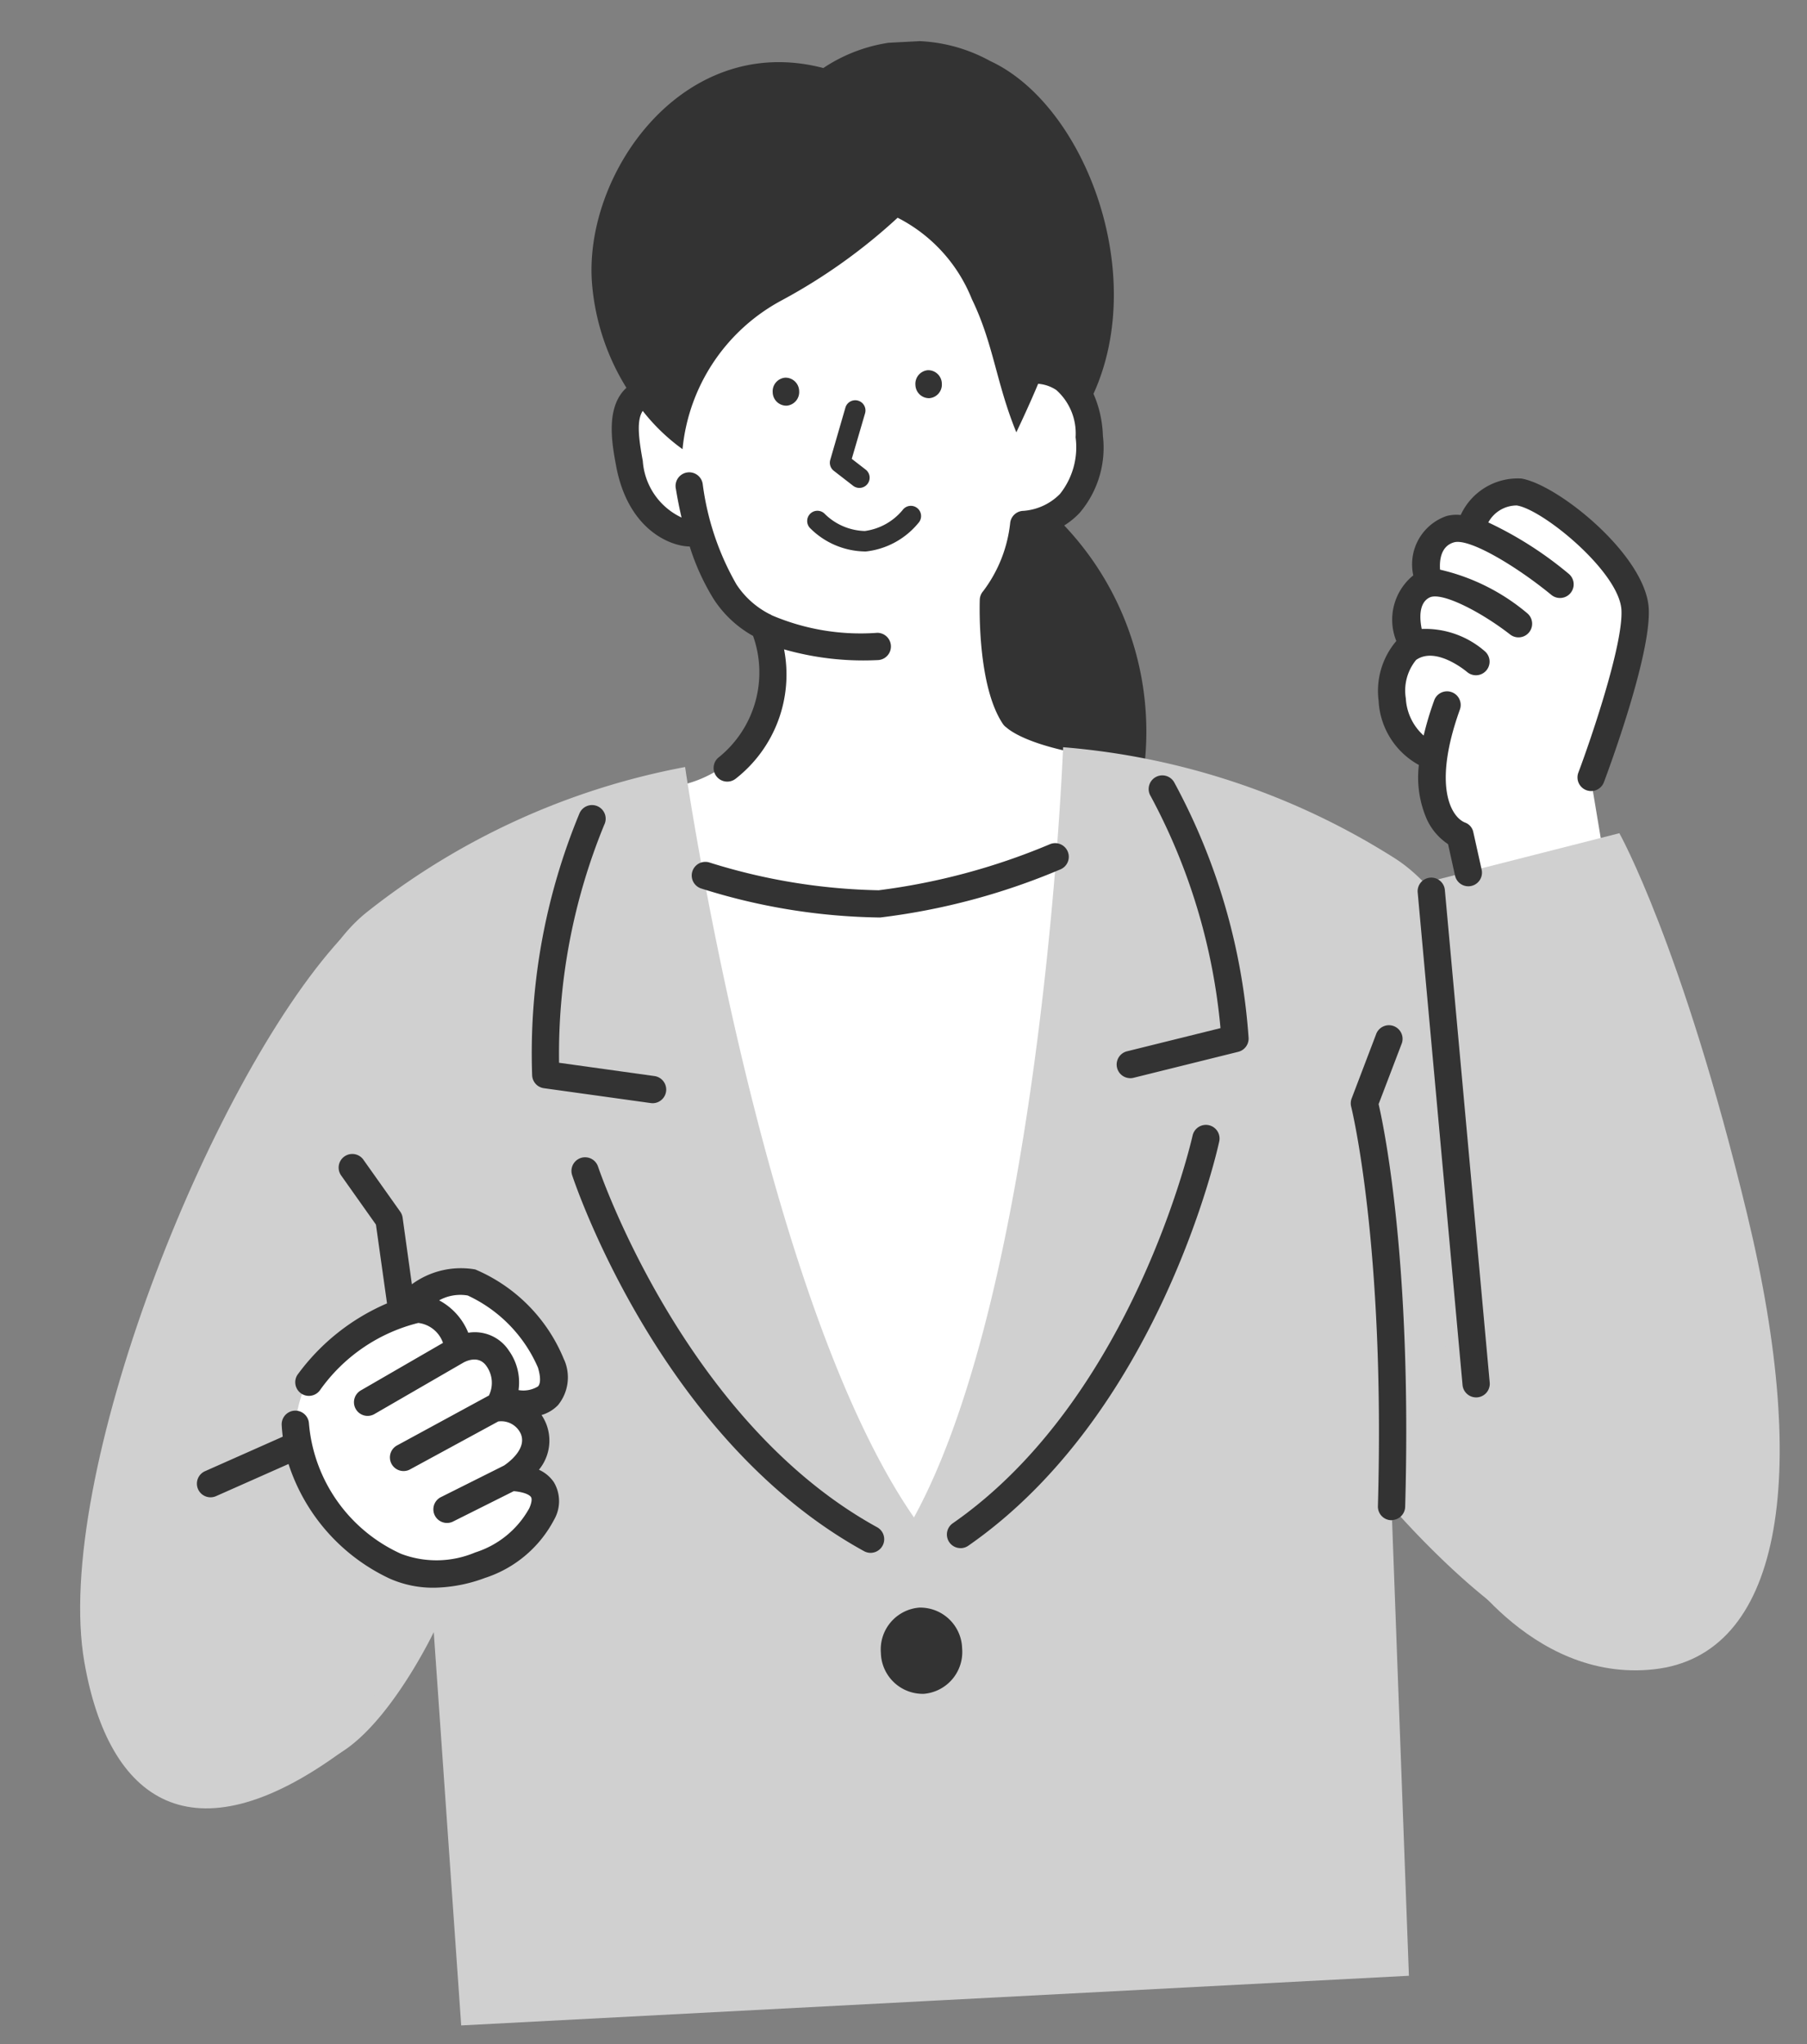 <svg xmlns="http://www.w3.org/2000/svg" xmlns:xlink="http://www.w3.org/1999/xlink" width="62.78" height="71.024" viewBox="0 0 62.78 71.024">
  <rect x="0" y="0" width="62.78" height="71.024" fill="#808080" stroke="none"/>
  <defs>
    <clipPath id="clip-path">
      <rect id="Rectangle_1406" data-name="Rectangle 1406" width="59.302" height="68.014" fill="#d0d0d0"/>
    </clipPath>
  </defs>
  <g id="Group_1800" data-name="Group 1800" transform="translate(0 3.104) rotate(-3)">
    <g id="Group_1768" data-name="Group 1768" transform="translate(0 0)" clip-path="url(#clip-path)">
      <path id="Path_193" data-name="Path 193" d="M9.644,0C7.987.026,2.279,4.1,1.533,6.048c0,0-1.771.2-1.507,2.646a3.163,3.163,0,0,0,2.446,2.84S3.051,14.042,4.588,15a4.093,4.093,0,0,1-3.536,5.246S-.435,28.39.523,32.554,4.509,47.183,8.382,47.189,16.849,29.976,17.114,27.6,15.23,17.285,15.23,17.285L14.073,11.9s3.371-1.157,1.487-4.99c0,0-3.768-6.941-5.916-6.907" transform="translate(21.019 5.173)" fill="#fff"/>
      <path id="Path_194" data-name="Path 194" d="M15.947,17.066a2.653,2.653,0,0,0,.558-.41,3.492,3.492,0,0,0,.945-2.629,3.933,3.933,0,0,0-.25-1.475c2.136-4.107.2-10.06-2.981-11.735a5.576,5.576,0,0,0-5.8-.059C3.581-.784-.171,4.074.006,7.923a8.114,8.114,0,0,0,1,3.572c-.774.635-.6,1.929-.5,2.689.29,2.2,1.693,2.879,2.395,2.931h.012a8.038,8.038,0,0,0,.731,1.86,3.875,3.875,0,0,0,1.305,1.359,3.79,3.79,0,0,1-1.394,4.137.474.474,0,1,0,.534.783A4.592,4.592,0,0,0,6,20.857a10.03,10.03,0,0,0,3.248.542h.009a.474.474,0,0,0,.008-.947,7.866,7.866,0,0,1-3.629-.8.478.478,0,0,0-.088-.053,3,3,0,0,1-1.084-1.086,9.419,9.419,0,0,1-.985-3.528.474.474,0,1,0-.941.105q.058.525.145,1.006a2.351,2.351,0,0,1-1.242-2.035c-.115-.868-.132-1.438.089-1.735a6.8,6.8,0,0,0,1.311,1.4A6.578,6.578,0,0,1,6.533,8.752a19.692,19.692,0,0,0,4.192-2.665,5.429,5.429,0,0,1,2.428,2.961c.67,1.582.691,2.961,1.3,4.7,0,0,.478-.876.845-1.644a1.326,1.326,0,0,1,.617.248,2.018,2.018,0,0,1,.585,1.676,2.607,2.607,0,0,1-.645,1.938,1.988,1.988,0,0,1-1.294.52.473.473,0,0,0-.488.407A4.764,4.764,0,0,1,13.013,19.2a.475.475,0,0,0-.133.291c-.025.3-.226,3.008.576,4.35a.476.476,0,0,0,.114.128c.228.224,1.233.983,4.74,1.457a10.409,10.409,0,0,0-2.363-8.357" transform="translate(20.185 0)" fill="#333"/>
      <path id="Path_195" data-name="Path 195" d="M7.043,12.955l-.33-2.908s2.313-4.66,1.851-5.784S6.019,0,4.531,0A1.491,1.491,0,0,0,2.912,1.261S1.16.925,1.458,3.107c0,0-1.091.2-.694,2.214,0,0-2.041,1.652.549,3.8,0,0-.652,2.181.8,2.809l.2,3.007Z" transform="translate(47.217 16.674)" fill="#fff"/>
      <path id="Path_196" data-name="Path 196" d="M23.969,43.255H40.308l.251-16.312s5.219,6.76,7.419,4.93c0-8.258-1.171-23.9-6.14-27.425A25.3,25.3,0,0,0,30.544,0s-1.679,18.522-6.575,26.452C19.073,18.522,17.394,0,17.394,0A25.3,25.3,0,0,0,6.1,4.448C1.43,7.765,0,21.768,0,30.3c2.108,8.447,7.1-.741,7.1-.741l.237,13.7Z" transform="translate(5.144 24.759)" fill="#d0d0d0"/>
      <path id="Path_197" data-name="Path 197" d="M6.478,2.256A21.385,21.385,0,0,1,.306.917.474.474,0,0,1,.641.031,20.835,20.835,0,0,0,6.478,1.308,22.638,22.638,0,0,0,12.484.028a.474.474,0,1,1,.322.891A23.137,23.137,0,0,1,6.478,2.256" transform="translate(22.552 28.079)" fill="#333"/>
      <path id="Path_198" data-name="Path 198" d="M.92.487A.474.474,0,0,1,.46.974.474.474,0,0,1,0,.487.474.474,0,0,1,.46,0,.474.474,0,0,1,.92.487" transform="translate(26.258 11.432)" fill="#333"/>
      <path id="Path_199" data-name="Path 199" d="M0,.487A.474.474,0,0,0,.46.974.474.474,0,0,0,.919.487.474.474,0,0,0,.46,0,.474.474,0,0,0,0,.487" transform="translate(31.223 11.432)" fill="#333"/>
      <path id="Path_200" data-name="Path 200" d="M1,3.05a.353.353,0,0,1-.231-.086L.124,2.408a.355.355,0,0,1-.1-.387L.644.238a.355.355,0,1,1,.671.235L.771,2.027l.464.4A.355.355,0,0,1,1,3.05" transform="translate(28.109 12.342)" fill="#333"/>
      <path id="Path_201" data-name="Path 201" d="M1.981,1.5H1.962A2.748,2.748,0,0,1,.079.579.355.355,0,0,1,.632.132,2.06,2.06,0,0,0,1.981.789,2.062,2.062,0,0,0,3.331.13a.355.355,0,0,1,.551.448A2.75,2.75,0,0,1,2,1.5H1.981" transform="translate(27.22 16.108)" fill="#333"/>
      <path id="Path_202" data-name="Path 202" d="M10.25,0C5.435,4.761-.708,18.179.067,24.6c.593,4.913,3.4,7.059,8.7,3.622C13.2,25.344,10.25,0,10.25,0" transform="translate(0 30.123)" fill="#d0d0d0"/>
      <path id="Path_203" data-name="Path 203" d="M.524,1.318,7.125,0S9.1,4,10.863,13.439s.33,15.377-4.052,15.633S0,24.716,0,24.716Z" transform="translate(47.706 28.754)" fill="#d0d0d0"/>
      <path id="Path_204" data-name="Path 204" d="M4.276.61A2.076,2.076,0,0,1,6.267.066,4.716,4.716,0,0,1,8.992,3.052c.227,1-1.107,1.55-1.107,1.55S8.9,5.348,7.7,6.7a1.2,1.2,0,0,1,.472,1.885,4.251,4.251,0,0,1-6.111.4C-.185,6.952-.26,5.032.275,3.7s4-3.087,4-3.087" transform="translate(7.81 42.169)" fill="#fff"/>
      <path id="Path_205" data-name="Path 205" d="M0,1.5a1.457,1.457,0,0,0,1.414,1.5A1.457,1.457,0,0,0,2.827,1.5,1.457,1.457,0,0,0,1.414,0,1.457,1.457,0,0,0,0,1.5" transform="translate(27.719 54.35)" fill="#333"/>
      <path id="Path_206" data-name="Path 206" d="M.474,14.254a.474.474,0,0,1-.25-.876C6.735,9.341,9.23.439,9.255.349a.474.474,0,0,1,.914.25c-.1.38-2.621,9.354-9.445,13.585a.472.472,0,0,1-.249.071" transform="translate(30.223 38.108)" fill="#333"/>
      <path id="Path_207" data-name="Path 207" d="M.473,10.439A.474.474,0,0,1,.384,9.5l3.287-.634a20.993,20.993,0,0,0-2-8.175A.474.474,0,1,1,2.514.258a21.773,21.773,0,0,1,2.114,9,.474.474,0,0,1-.384.462l-3.68.711a.483.483,0,0,1-.091.009" transform="translate(36.967 25.926)" fill="#333"/>
      <path id="Path_208" data-name="Path 208" d="M9.712,14.254a.472.472,0,0,1-.249-.071C2.638,9.953.121.979.017.6A.474.474,0,0,1,.931.349c.024.09,2.527,9,9.031,13.029a.474.474,0,0,1-.25.876" transform="translate(17.857 38.108)" fill="#333"/>
      <path id="Path_209" data-name="Path 209" d="M4.154,10.439a.48.48,0,0,1-.09-.009L.384,9.72A.473.473,0,0,1,0,9.258a21.765,21.765,0,0,1,2.114-9A.474.474,0,1,1,2.957.69a20.949,20.949,0,0,0-2,8.175L4.244,9.5a.474.474,0,0,1-.089.939" transform="translate(16.67 25.926)" fill="#333"/>
      <path id="Path_210" data-name="Path 210" d="M1.133,18.106A.474.474,0,0,1,.66,17.65L0,.492A.474.474,0,1,1,.947.455l.66,17.159a.474.474,0,0,1-.455.492H1.133" transform="translate(47.727 29.964)" fill="#333"/>
      <path id="Path_211" data-name="Path 211" d="M5.336.035a2.18,2.18,0,0,0-2.15,1.157A1.37,1.37,0,0,0,2.7,1.2a1.776,1.776,0,0,0-1.269,2A1.985,1.985,0,0,0,.723,5.447,2.676,2.676,0,0,0,0,7.489a2.7,2.7,0,0,0,1.28,2.3,3.642,3.642,0,0,0,.178,1.9,2.067,2.067,0,0,0,.691.9l.184,1.1a.474.474,0,0,0,.467.4.48.48,0,0,0,.079-.007.474.474,0,0,0,.389-.546l-.22-1.312a.453.453,0,0,0-.277-.356c-.465-.219-1.057-1.32.027-3.913a.474.474,0,1,0-.874-.366A10.924,10.924,0,0,0,1.5,8.777,1.864,1.864,0,0,1,.949,7.458a1.681,1.681,0,0,1,.427-1.319c.726-.454,1.742.507,1.752.517a.474.474,0,0,0,.659-.681,3.148,3.148,0,0,0-2.161-.9C1.571,4.7,1.571,4.171,1.95,4c.427-.193,1.761.585,2.741,1.434a.474.474,0,0,0,.621-.716A7.2,7.2,0,0,0,2.37,3.051c-.006-.305.058-.815.536-.923.54-.122,2.124.945,3.279,2a.474.474,0,0,0,.641-.7A12.893,12.893,0,0,0,4.13,1.5,1.128,1.128,0,0,1,5.147.963c.9.182,3.443,2.5,3.443,3.82C8.59,5.978,7.3,9.2,6.8,10.344a.474.474,0,1,0,.869.379c.191-.438,1.871-4.33,1.871-5.94,0-1.858-2.949-4.494-4.2-4.749" transform="translate(46.719 16.233)" fill="#333"/>
      <path id="Path_212" data-name="Path 212" d="M12.952,7.547a5.747,5.747,0,0,0-2.922-3.3,2.883,2.883,0,0,0-2.224.4l-.2-2.33A.473.473,0,0,0,7.53,2.1L6.34.22a.474.474,0,0,0-.8.507L6.668,2.511l.241,2.754A7.51,7.51,0,0,0,3.666,7.588a.474.474,0,0,0,.763.562A5.941,5.941,0,0,1,7.959,6a1.04,1.04,0,0,1,.82.737l-2.938,1.5a.474.474,0,0,0,.43.845L9.43,7.469c.056-.03.552-.279.817.155a1,1,0,0,1,.027,1.027.481.481,0,0,0-.047.019L6.983,10.219a.474.474,0,0,0,.408.855l3.162-1.51a.746.746,0,0,1,.76.469c.2.553-.528,1.005-.642,1.072l-2.263.988a.474.474,0,0,0,.379.868l2.176-.95c.21.025.513.108.589.236.039.067.009.212-.082.388a3.268,3.268,0,0,1-1.952,1.431,3.458,3.458,0,0,1-2.576-.086,5.479,5.479,0,0,1-2.96-4.687.474.474,0,0,0-.948,0c0,.138.006.273.015.407L.3,10.752a.474.474,0,1,0,.339.885L3.2,10.658a6.664,6.664,0,0,0,3.3,4.16,3.715,3.715,0,0,0,1.744.4,5.233,5.233,0,0,0,1.56-.248,4.159,4.159,0,0,0,2.511-1.9,1.289,1.289,0,0,0,.056-1.3,1.244,1.244,0,0,0-.494-.457,1.591,1.591,0,0,0,.329-1.6,1.716,1.716,0,0,0-.139-.294,1.3,1.3,0,0,0,.589-.313,1.527,1.527,0,0,0,.3-1.557M12,8.418a.969.969,0,0,1-.685.094,1.9,1.9,0,0,0-.26-1.381,1.415,1.415,0,0,0-1.381-.7,2.215,2.215,0,0,0-.951-1.177,1.521,1.521,0,0,1,1-.116,4.909,4.909,0,0,1,2.307,2.631c.077.319.066.554-.03.647" transform="translate(4.311 37.562)" fill="#333"/>
      <path id="Path_213" data-name="Path 213" d="M.683,17.16l-.039,0a.474.474,0,0,1-.434-.51C.943,7.578.018,2.786.009,2.739A.473.473,0,0,1,.04,2.456L1,.284a.474.474,0,1,1,.867.381L.966,2.7c.157.893.869,5.6.189,14.02a.474.474,0,0,1-.472.436" transform="translate(45.02 35.016)" fill="#333"/>
    </g>
  </g>
</svg>

